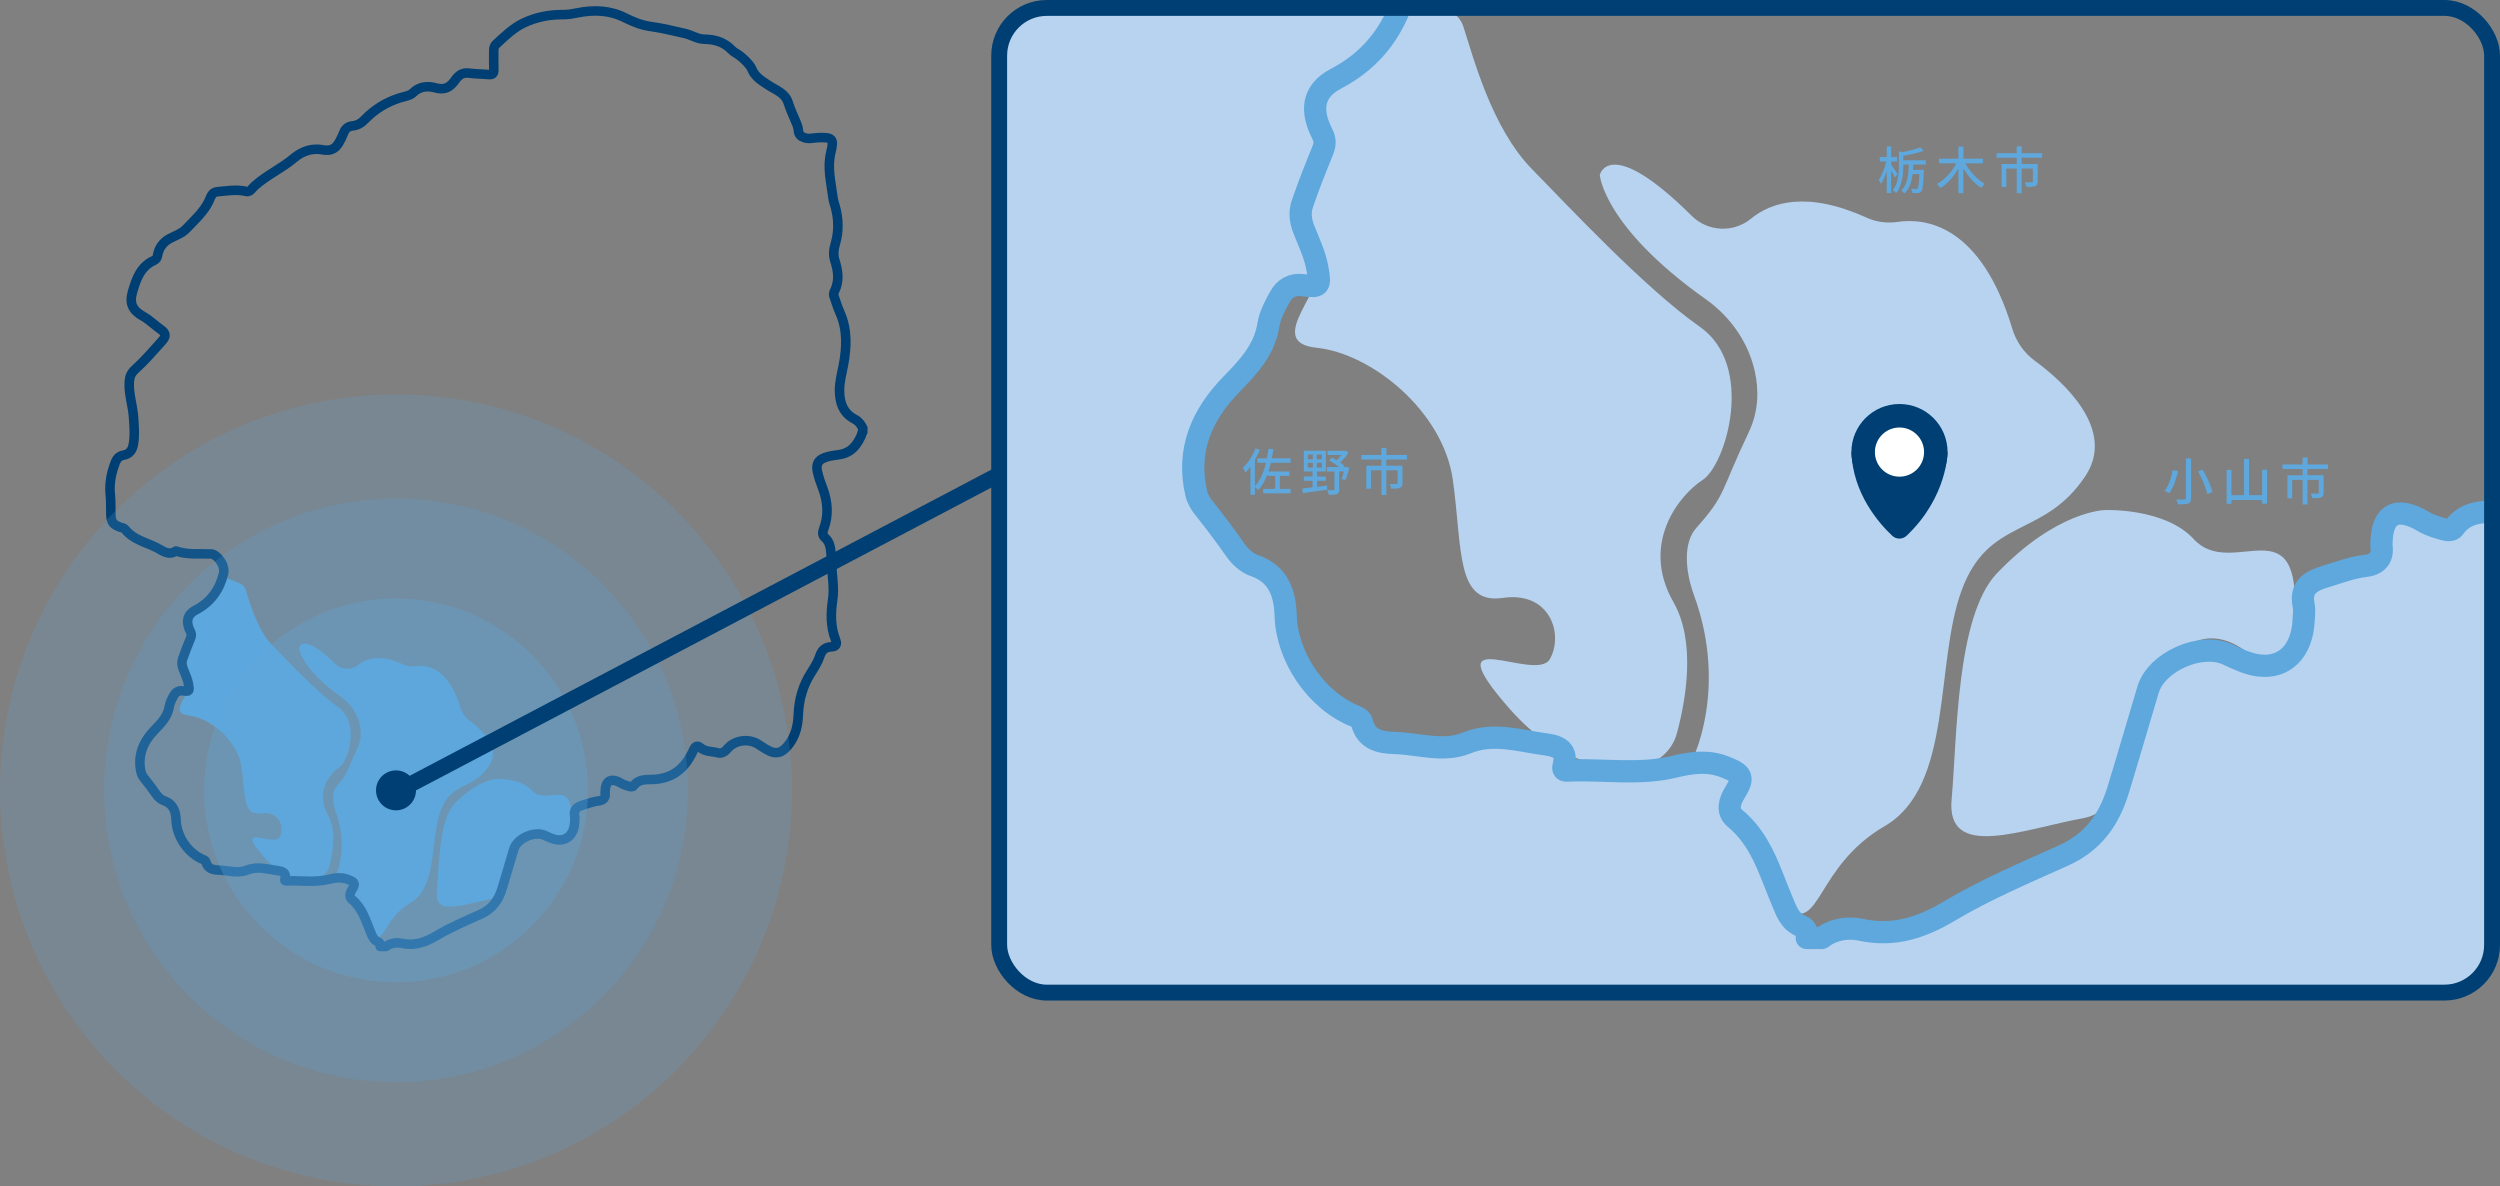 <?xml version="1.0" encoding="UTF-8"?><svg id="b" xmlns="http://www.w3.org/2000/svg" width="787.07" height="373.5" xmlns:xlink="http://www.w3.org/1999/xlink" viewBox="0 0 787.07 373.5"><rect x="0" y="0" width="787.07" height="373.5" fill="#808080" stroke="none"/><defs><clipPath id="d"><rect x="314.57" y="2.5" width="470" height="310" rx="15" ry="15" fill="none" stroke-width="0"/></clipPath></defs><g id="c"><g clip-path="url(#d)"><path d="m446.28-.7l9.85,4.08c2.17.9,3.83,2.7,4.56,4.93,2.99,9.09,8.81,31.92,21.68,45,10.67,10.84,35.33,37.35,52.8,49.58,17.47,12.23,8.26,43.43.84,48.23-7.42,4.8-19.65,20.09-9.17,38.43,7.23,12.65,3.86,31.11,1.08,41.36-1.45,5.33-5.89,9.34-11.35,10.15-9.57,1.43-25.51.09-41.27-17.88-24.89-28.39,8.3-7.86,12.67-15.72,4.37-7.86,0-21.4-14.85-19.22-14.85,2.18-12.67-15.29-15.72-37.12-3.06-21.84-25.78-39.87-42.81-41.62-17.03-1.75,3.07-18.21,1.76-29.13-1.31-10.92-10.11-7.88-7.06-18.36,3.06-10.48,5.8-19.28,6.68-31.51.63-8.88,14.1-11.02,20.21-16.61,2.3-2.11,7.23-15.79,10.11-14.59Z" fill="#b8d3ef" stroke-width="0"/><path d="m533.82,236.81c1.49-3.86,2.5-7.86,3.17-11.78,2.14-12.55.76-25.48-3.61-37.44-2.98-8.16-3.42-16.82.64-21.36,9.55-10.67,7.54-11.33,16.5-30.08,3.2-6.69,3.23-13.39,1.94-19.23-2.03-9.21-7.72-17.23-15.41-22.69-32.36-22.95-33.39-39.17-33.39-39.17,0,0,2.98-12.89,28.95,12.9,5.06,5.02,13.1,5.42,18.62.91,6.45-5.28,17.73-8.85,36.59-.28,3.02,1.37,6.39,1.75,9.67,1.27,8.37-1.24,26.04.55,36.04,33.64,1.21,4.01,3.66,7.56,7.03,10.04,9.08,6.65,25.77,21.66,15.95,36.38-13.14,19.71-30.32,12.63-38.91,35.88-8.59,23.25-2.53,61.66-24.26,74.29-21.73,12.63-20.22,33.86-30.83,25.77-10.61-8.09-13.14-37.4-21.23-40.94-8.09-3.54-9.81-2.06-7.46-8.12Z" fill="#b8d3ef" stroke-width="0"/><path d="m628.71,180.47c18.86-19.72,33.96-19.89,33.96-19.89,0,0,18.88-.77,28,9.17,12.04,13.11,34.02-11.93,31.68,25.03-2.35,36.96-10.56,2.93-28.74,6.45-18.18,3.52-18.19,52.79-37.54,56.31-19.36,3.52-43.41,13.49-41.65-5.87,1.76-19.36,1.39-57.71,14.29-71.21Z" fill="#b8d3ef" stroke-width="0"/><path d="m822.23,135v172.98c0,9.12-7.4,16.52-16.52,16.52h-484.66c-9.13,0-16.52-7.4-16.52-16.52V-.44c0-9.12,7.39-16.52,16.52-16.52h117.53c3.03,3.19,5.39,8.17,4.35,12.43-3.15,13.01-10.31,23.05-22.31,29.32-7.79,4.06-7.84,10.48-4.34,17.33.98,1.92.94,3.38.18,5.25-2.28,5.6-4.53,11.2-6.45,16.92-.84,2.49-.59,5.14.43,7.79,1.61,4.15,3.6,8.14,4.37,12.66.9,5.31.78,5.8-4.58,5.08-3.45-.47-5.84,1.04-7.34,3.79-1.48,2.71-3.05,5.6-3.51,8.58-1.28,8.07-6.4,13.41-11.75,18.91-9.22,9.46-14.12,20.57-11.03,34.12.43,1.85,1.34,3.38,2.56,4.89,3.37,4.22,6.63,8.54,9.72,12.98,1.6,2.29,3.76,4.2,6.08,5,7.78,2.7,9.61,9.03,9.83,15.87.43,13.02,9.67,26.79,22.15,31.67,1.04.41,1.66,1.01,1.87,1.86,1.28,5.42,5.82,6.32,10.05,6.43,7.62.19,15.52,3.02,22.83.03,8.35-3.4,16.2-.8,24.19.31,3.35.46,8.03,1.01,6.41,6.82-.55,1.95,1.08,1.53,1.98,1.5,10.94-.37,22.05,1.45,32.78-1.15,5.66-1.38,10.71-2.08,16.24.12,5.24,2.09,5.9,3.21,2.95,7.94-1.7,2.73-2.68,5.95-.02,8.13,8.28,6.81,10.93,16.71,14.82,25.91,1.42,3.38,2.43,6.69,6.28,8.15,1.47.55,1.71,2.13,1.53,3.63h4.7c3.71-2.84,8.38-3.46,12.37-2.58,10.4,2.27,19.23-.77,27.88-5.93,11.46-6.84,23.76-12.02,35.87-17.47,9.46-4.25,14.39-11.4,17.22-20.66,3.22-10.49,6.25-21.04,9.41-31.54,2.67-8.86,16.67-14.97,24.99-11.11,3.08,1.43,6.3,3,9.61,3.46,8.36,1.18,13.92-4.57,14.36-14.22.08-1.57.31-3.19.01-4.7-1.17-5.75,2.31-7.68,6.88-9.04,4.14-1.23,8.15-2.83,12.5-3.33,3.62-.41,5.71-2.41,5.11-6.38-.02-.15,0-.32,0-.47.03-9.59,4.74-12.2,13.26-7.12,2.08,1.24,4.24,1.8,6.45,2.47,1.2.35,2.59.28,3.1-.46,4.25-6.19,11.35-4.89,16.9-5.28,16.15-1.12,25.39-10.28,31.46-23.9.41-.91.86-1.6,1.32-2.05Z" fill="#b8d3ef" stroke-width="0"/><g id="e"><path d="m956.9-121.21v2.83c-1.02.55-.66,1.66-1.03,2.48-3.32,7.31-7.48,13.51-16.21,15.37-3.67.78-7.41.91-11.03,1.93-7.02,1.98-9.59,5.3-8.25,11.7,1.04,4.98,2.87,9.76,4.61,14.55,3.79,10.41,4.48,21.05.59,31.57-1.1,2.97-1.42,5.24,1.04,7.44,3.84,3.43,4.36,8.11,4.74,12.83.2,2.5.6,4.99.6,7.49,0,9.81,2.23,19.48.74,29.46-1.61,10.76-1.84,21.67,2.32,32.23.88,2.24,1.59,5.58-3.34,5.67-4.4.08-7.64,2.24-9.2,7.07-1.61,5-4.49,9.54-7.33,14.02-6.37,10.06-9.58,21.07-10.06,33-.34,8.6-1.92,16.79-7.39,24.06-5.49,7.3-10.47,8.95-18.12,4.45-2.14-1.26-4.23-2.6-6.3-3.97-8.02-5.31-19.37-3.83-25.54,3.67-2.09,2.54-4.87,3.67-7.41,2.93-4.69-1.36-9.98-.63-14.11-4.23-2.04-1.77-3.88-1.49-5.3,1.7-6.07,13.62-15.31,22.77-31.46,23.9-5.56.39-12.65-.92-16.9,5.28-.51.74-1.9.82-3.09.46-2.22-.67-4.37-1.21-6.46-2.46-8.52-5.09-13.23-2.48-13.26,7.11,0,.16-.02.32,0,.47.59,3.97-1.49,5.97-5.11,6.38-4.36.49-8.36,2.1-12.5,3.33-4.57,1.36-8.06,3.29-6.89,9.04.31,1.5.07,3.13,0,4.7-.44,9.65-6.01,15.4-14.37,14.22-3.3-.47-6.52-2.02-9.61-3.46-8.33-3.86-22.33,2.25-25,11.11-3.16,10.51-6.19,21.05-9.4,31.54-2.83,9.26-7.76,16.41-17.22,20.67-12.11,5.45-24.41,10.63-35.87,17.46-8.65,5.16-17.48,8.2-27.88,5.93-4-.88-8.66-.26-12.37,2.58h-4.71c.18-1.51-.07-3.08-1.53-3.64-3.84-1.46-4.85-4.76-6.28-8.14-3.88-9.2-6.52-19.1-14.81-25.91-2.66-2.19-1.67-5.4.02-8.13,2.95-4.74,2.29-5.85-2.95-7.94-5.53-2.21-10.57-1.5-16.24-.13-10.73,2.6-21.84.77-32.78,1.15-.91.03-2.53.45-1.98-1.5,1.62-5.8-3.07-6.35-6.41-6.82-7.99-1.11-15.85-3.71-24.19-.3-7.31,2.98-15.21.15-22.83-.04-4.23-.11-8.76-1.01-10.05-6.42-.2-.85-.83-1.46-1.87-1.87-12.47-4.88-21.72-18.65-22.15-31.67-.22-6.84-2.05-13.17-9.83-15.87-2.32-.81-4.48-2.7-6.08-5-3.09-4.43-6.34-8.76-9.72-12.98-1.21-1.51-2.13-3.04-2.55-4.89-3.1-13.56,1.81-24.66,11.02-34.13,5.36-5.51,10.47-10.84,11.75-18.91.47-2.98,2.05-5.86,3.52-8.57,1.5-2.76,3.89-4.26,7.34-3.8,5.36.73,5.49.23,4.58-5.07-.77-4.52-2.77-8.51-4.38-12.66-1.02-2.64-1.27-5.3-.43-7.78,1.93-5.72,4.18-11.33,6.45-16.92.76-1.88.81-3.34-.17-5.26-3.5-6.84-3.45-13.26,4.35-17.33,12-6.26,19.15-16.31,22.3-29.31,1.66-6.84-5.45-15.54-9.97-15.72-9.48-.37-19.08.89-28.32-2.37-5.92,4-10.46-.11-15.3-2.57-8.76-4.45-18.96-6.41-25.45-14.73-1.02-1.31-2.49-1.27-3.73-1.71-5.9-2.07-7.56-3.95-7.81-10.06-.21-5.18.14-10.4-.41-15.53-.89-8.27.28-16.14,3.01-23.93,1.43-4.09,2.61-7.72,7.94-8.62,3.62-.61,6.39-3.24,7.29-7.51,1.58-7.49.87-14.96.4-22.42-.59-9.62-3.99-18.87-3.47-28.72.23-4.33,1.5-7.31,4.62-10.15,7.81-7.1,14.74-15.09,21.76-22.96,3.39-3.8,3.15-6.26-1.09-9.24-4.83-3.39-9.05-7.72-14.13-10.55-8.41-4.68-11.39-10.21-8.47-20.05,3.11-10.47,6.46-19.97,17.17-24.87,1.63-.75,2.55-2.05,2.87-3.98,1.05-6.22,4.44-10.78,10.07-13.76,4.37-2.31,9.5-4.02,12.76-7.45,6.68-7.03,14.14-13.53,18.53-22.61,1.4-2.89,2.08-7.07,6.8-7.47,7.76-.65,15.48-2.1,23.26-.2,1.87.46,3.33-.7,4.44-2.06.79-.96,1.6-1.81,2.54-2.65,9.56-8.53,21.38-13.8,31.18-22.08,6.5-5.48,14.53-8.41,23.47-6.67,5.7,1.11,9.69-.53,12.66-5.57,1.49-2.52,2.82-5.18,3.85-7.92,1.28-3.41,3.31-5.39,7.1-5.77,3.91-.38,7.05-2.13,9.95-5.15,7.9-8.23,17.45-14.05,28.42-17.45,3.54-1.1,7.87-1.64,10.26-4.02,5.53-5.5,12.25-5.58,18.32-3.93,7.65,2.08,11.84-.79,15.74-6.41,2.59-3.73,5.87-6.15,10.97-5.47,5.24.71,10.58.67,15.86,1.16,3.06.29,4.29-.68,4.16-3.87-.19-4.86.03-9.74-.06-14.6-.04-2.13.16-4.27,1.69-5.69,7.07-6.54,13.92-13.39,22.85-17.52,9.93-4.59,20.37-6.59,31.27-6.48,3.91.04,7.66-.65,11.52-1.43,12.93-2.61,25.82-2.24,37.94,3.84,6.82,3.42,13.67,6.21,21.4,7.24,9.04,1.2,17.94,3.54,26.88,5.5,5.39,1.19,10.05,4.58,15.9,4.66,8.09.11,15.63,2.23,21.55,8.32,1.05,1.08,2.27,2.09,3.59,2.81,4.1,2.24,11.3,8.85,12.84,12.75,2.53,6.39,7.98,9.52,13.27,13.01,5.99,3.96,13.63,6.33,16.03,14.11,1.93,6.28,4.9,12.08,7.29,18.14.56,1.43.82,3.01.96,4.55.28,3.04,1.97,4.52,4.77,5.48,3.8,1.31,7.45.06,11.16-.06,11.19-.36,12.88.61,10.15,11.56-3.14,12.6.14,24.39,1.62,36.48.29,2.34,1.12,4.8,1.79,7.16,2.81,9.89,3.07,20.13.2,29.97-1.39,4.78-1.88,9.09-.42,13.66,2.61,8.18,3.81,16.28-.19,24.39-.62,1.26-1.11,2.61-.58,4.08,1.57,4.39,2.85,8.91,4.76,13.14,6.2,13.74,5.55,28.11,2.91,42.22-1.29,6.86-3.21,13.56-3.18,20.62.04,9.92,2.89,18.26,12.4,23.2,2.94,1.53,4.96,4.21,6.38,7.25Z" fill="none" stroke="#5ea8dd" stroke-linecap="round" stroke-linejoin="round" stroke-width="7"/></g><circle cx="598.01" cy="142.33" r="15.14" fill="#003f73" stroke-width="0"/><path d="m613.15,142.33s0,14.14-12.92,26.35c-1.25,1.18-3.23,1.18-4.49,0-4.12-3.87-12.42-13.25-12.86-26.34h30.27Z" fill="#003f73" stroke-width="0"/><circle cx="598.01" cy="142.33" r="7.74" fill="#fff" stroke-width="0"/></g><path d="m596.59,55.91c-.24-.53-.74-1.44-1.2-2.23v7.11h-1.39v-6.82c-.51,1.55-1.14,2.99-1.81,3.94-.14-.42-.48-.99-.72-1.33.98-1.33,1.92-3.7,2.4-5.75h-2.06v-1.38h2.19v-3.35h1.39v3.35h1.84v1.38h-1.84v1.02c.45.58,1.74,2.5,2.03,2.95l-.83,1.1Zm5.79-4.13c-.02.54-.05,1.12-.1,1.7h3.41s-.02.4-.03.59c-.16,4.08-.32,5.62-.77,6.15-.27.35-.58.48-1.01.53-.42.05-1.1.05-1.81.02-.03-.4-.18-.96-.4-1.34.67.06,1.26.08,1.54.08.24,0,.37-.03.51-.19.26-.3.4-1.47.54-4.51h-2.11c-.32,2.39-1.02,4.72-2.59,6.08-.22-.27-.72-.77-1.01-.98,2.02-1.74,2.34-5.25,2.37-8.12h-1.7v.34c0,2.5-.26,6.18-2.26,8.71-.18-.3-.72-.77-1.06-.94,1.76-2.29,1.92-5.43,1.92-7.76v-4.48l1.1.22c2.08-.38,4.29-.93,5.62-1.5l1.12,1.09c-1.76.66-4.21,1.22-6.45,1.58v1.41h7.09v1.34h-3.94Z" fill="#5ea8dd" stroke-width="0"/><path d="m618.73,51.41c1.39,2.59,3.78,5.14,6.13,6.47-.35.29-.86.88-1.1,1.28-2.11-1.33-4.15-3.62-5.63-6.11v7.76h-1.58v-7.73c-1.46,2.56-3.49,4.8-5.65,6.13-.24-.37-.75-.96-1.1-1.26,2.42-1.31,4.74-3.87,6.1-6.53h-5.44v-1.47h6.1v-3.81h1.58v3.81h6.13v1.47h-5.52Z" fill="#5ea8dd" stroke-width="0"/><path d="m636.46,49.66v1.95h5.07v5.51c0,.78-.18,1.22-.75,1.46-.61.24-1.5.26-2.8.26-.08-.45-.29-1.07-.51-1.47.96.05,1.9.05,2.18.03.27-.02.35-.08.35-.3v-4.02h-3.54v7.76h-1.54v-7.76h-3.28v5.79h-1.49v-7.25h4.77v-1.95h-6.35v-1.44h6.34v-2.19h1.58v2.19h6.45v1.44h-6.48Z" fill="#5ea8dd" stroke-width="0"/><path d="m685.72,148.3c-.53,2.34-1.42,5.23-2.82,7.01-.37-.27-1.02-.64-1.42-.78,1.34-1.66,2.19-4.42,2.56-6.53l1.68.3Zm4.08-3.97v12.5c0,.99-.26,1.42-.88,1.68-.64.24-1.67.29-3.19.27-.1-.42-.35-1.12-.59-1.55,1.09.05,2.26.05,2.59.03.34-.02.45-.11.45-.43v-12.5h1.62Zm3.65,3.54c1.36,2.23,2.67,5.14,3.07,7.07l-1.62.64c-.34-1.89-1.6-4.87-2.9-7.17l1.44-.54Z" fill="#5ea8dd" stroke-width="0"/><path d="m713.73,147.89v10.68h-1.54v-1.15h-9.67v1.18h-1.52v-10.68h1.52v7.97h3.97v-11.41h1.57v11.41h4.13v-8h1.54Z" fill="#5ea8dd" stroke-width="0"/><path d="m726.46,147.66v1.95h5.07v5.51c0,.78-.18,1.22-.75,1.46-.61.24-1.5.26-2.8.26-.08-.45-.29-1.07-.51-1.47.96.05,1.9.05,2.18.03.27-.02.35-.08.35-.3v-4.02h-3.54v7.76h-1.54v-7.76h-3.28v5.79h-1.49v-7.25h4.77v-1.95h-6.35v-1.44h6.34v-2.19h1.58v2.19h6.45v1.44h-6.48Z" fill="#5ea8dd" stroke-width="0"/><path d="m400.11,145.69c-.22.96-.48,1.87-.77,2.74h6.63v1.38h-3.04v4.1h3.38v1.41h-8.61v-1.41h3.76v-4.1h-2.43v-.46c-.74,1.94-1.66,3.62-2.87,4.96-.21-.24-.72-.77-1.07-1.07v2.53h-1.41v-8.84c-.51.69-1.04,1.31-1.57,1.86-.14-.34-.58-1.14-.82-1.5,1.57-1.47,3.07-3.78,3.97-6.13l1.39.45c-.43,1.07-.98,2.16-1.57,3.19v8.26c1.68-1.79,2.77-4.34,3.49-7.35h-2.71v-1.41h3.01c.19-.98.35-1.98.5-3.03l1.52.18c-.14.98-.3,1.94-.48,2.85h5.92v1.41h-6.23Z" fill="#5ea8dd" stroke-width="0"/><path d="m414.67,153.26c1.02-.13,2.08-.26,3.12-.4l.03,1.31c-2.74.42-5.65.8-7.67,1.09l-.16-1.46c.88-.1,2-.22,3.23-.38v-2.06h-2.74v-1.34h2.74v-1.58h-2.74v-6.53h6.95v6.53h-2.77v1.58h2.77v1.34h-2.77v1.9Zm-2.95-8.68h1.6v-1.49h-1.6v1.49Zm0,2.64h1.6v-1.5h-1.6v1.5Zm4.43-4.13h-1.58v1.49h1.58v-1.49Zm0,2.62h-1.58v1.5h1.58v-1.5Zm8.68,1.5c-.35,1.36-.8,2.91-1.25,3.89l-1.2-.3c.24-.59.5-1.49.72-2.37h-1.5v5.67c0,.77-.14,1.2-.69,1.42-.54.26-1.38.27-2.56.27-.05-.42-.24-1.06-.45-1.47.85.03,1.67.03,1.9.02.24,0,.32-.06.32-.27v-5.63h-2.37v-1.41h3.81c-.88-.72-2.08-1.52-3.15-2.06l.93-.91c.48.24.99.51,1.49.82.51-.48,1.02-1.07,1.44-1.63h-4.32v-1.33h5.35l.3-.08.96.67c-.67,1.06-1.66,2.21-2.66,3.07.53.37.99.74,1.34,1.07l-.35.38h.69l.24-.05,1.01.24Z" fill="#5ea8dd" stroke-width="0"/><path d="m436.46,144.66v1.95h5.07v5.51c0,.78-.18,1.22-.75,1.46-.61.24-1.5.26-2.8.26-.08-.45-.29-1.07-.51-1.47.96.05,1.9.05,2.18.03.27-.02.35-.08.35-.3v-4.02h-3.54v7.76h-1.54v-7.76h-3.28v5.79h-1.49v-7.25h4.77v-1.95h-6.35v-1.44h6.34v-2.19h1.58v2.19h6.45v1.44h-6.48Z" fill="#5ea8dd" stroke-width="0"/><rect x="314.57" y="2.5" width="470" height="310" rx="15" ry="15" fill="none" stroke="#003f73" stroke-miterlimit="10" stroke-width="5"/><path d="m71.69,182.1l3.86,1.6c.85.35,1.5,1.06,1.79,1.93,1.17,3.56,3.45,12.5,8.49,17.62,4.18,4.25,13.83,14.62,20.67,19.41s3.24,17,.33,18.88c-2.91,1.88-7.7,7.87-3.59,15.05,2.83,4.95,1.51,12.18.42,16.19-.57,2.09-2.31,3.66-4.44,3.98-3.75.56-9.99.04-16.16-7-9.75-11.12,3.25-3.08,4.96-6.16s0-8.38-5.81-7.52-4.96-5.99-6.16-14.54c-1.2-8.55-10.09-15.61-16.76-16.3-6.67-.68,1.2-7.13.69-11.41-.51-4.28-3.96-3.08-2.76-7.19,1.2-4.1,2.27-7.55,2.61-12.34.25-3.48,5.52-4.32,7.91-6.5.9-.82,2.83-6.18,3.96-5.71Z" fill="#5ea8dd" stroke-width="0"/><path d="m105.96,275.09c.58-1.51.98-3.08,1.24-4.61.84-4.92.3-9.97-1.41-14.66-1.17-3.19-1.34-6.59.25-8.36,3.74-4.18,2.95-4.44,6.46-11.78,1.25-2.62,1.26-5.24.76-7.53-.8-3.61-3.02-6.75-6.04-8.88-12.67-8.99-13.07-15.34-13.07-15.34,0,0,1.17-5.05,11.33,5.05,1.98,1.97,5.13,2.12,7.29.36,2.52-2.07,6.94-3.47,14.33-.11,1.18.54,2.5.69,3.79.5,3.28-.49,10.19.22,14.11,13.17.47,1.57,1.43,2.96,2.75,3.93,3.55,2.6,10.09,8.48,6.25,14.24-5.14,7.72-11.87,4.95-15.24,14.05-3.36,9.1-.99,24.14-9.5,29.09-8.51,4.95-7.92,13.26-12.07,10.09-4.16-3.17-5.14-14.64-8.31-16.03-3.17-1.39-3.84-.81-2.92-3.18Z" fill="#5ea8dd" stroke-width="0"/><path d="m143.12,253.03c7.39-7.72,13.3-7.79,13.3-7.79,0,0,7.39-.3,10.96,3.59,4.71,5.13,13.32-4.67,12.4,9.8-.92,14.47-4.13,1.15-11.25,2.53s-7.12,20.67-14.7,22.05c-7.58,1.38-17,5.28-16.31-2.3.69-7.58.54-22.6,5.6-27.88Z" fill="#5ea8dd" stroke-width="0"/><g id="f"><path d="m271.62,134.91v1.11c-.4.21-.26.65-.4.97-1.3,2.86-2.93,5.29-6.35,6.02-1.44.31-2.9.36-4.32.76-2.75.77-3.76,2.08-3.23,4.58.41,1.95,1.12,3.82,1.81,5.7,1.48,4.08,1.76,8.24.23,12.36-.43,1.16-.56,2.05.41,2.91,1.5,1.34,1.71,3.18,1.86,5.02.08.98.23,1.95.23,2.93,0,3.84.87,7.63.29,11.53-.63,4.21-.72,8.49.91,12.62.35.88.62,2.19-1.31,2.22-1.72.03-2.99.88-3.6,2.77-.63,1.96-1.76,3.74-2.87,5.49-2.5,3.94-3.75,8.25-3.94,12.92-.13,3.37-.75,6.57-2.89,9.42-2.15,2.86-4.1,3.51-7.1,1.74-.84-.49-1.66-1.02-2.47-1.56-3.14-2.08-7.58-1.5-10,1.44-.82.99-1.91,1.44-2.9,1.15-1.84-.53-3.91-.25-5.53-1.66-.8-.69-1.52-.58-2.07.66-2.38,5.33-5.99,8.92-12.32,9.36-2.18.15-4.95-.36-6.62,2.07-.2.29-.74.32-1.21.18-.87-.26-1.71-.47-2.53-.96-3.34-1.99-5.18-.97-5.19,2.79,0,.06,0,.12,0,.18.23,1.55-.58,2.34-2,2.5-1.71.19-3.27.82-4.89,1.3-1.79.53-3.16,1.29-2.7,3.54.12.59.03,1.23,0,1.84-.17,3.78-2.35,6.03-5.62,5.57-1.29-.18-2.55-.79-3.76-1.35-3.26-1.51-8.74.88-9.79,4.35-1.24,4.11-2.42,8.24-3.68,12.35-1.11,3.63-3.04,6.43-6.74,8.09-4.74,2.13-9.56,4.16-14.04,6.84-3.39,2.02-6.85,3.21-10.92,2.32-1.56-.34-3.39-.1-4.84,1.01h-1.84c.07-.59-.03-1.21-.6-1.43-1.5-.57-1.9-1.86-2.46-3.19-1.52-3.6-2.55-7.48-5.8-10.15-1.04-.86-.66-2.12,0-3.18,1.16-1.86.9-2.29-1.16-3.11-2.17-.87-4.14-.59-6.36-.05-4.2,1.02-8.55.3-12.83.45-.36.01-.99.18-.78-.59.64-2.27-1.2-2.49-2.51-2.67-3.13-.44-6.2-1.45-9.47-.12-2.86,1.17-5.95.06-8.94-.02-1.66-.04-3.43-.4-3.94-2.52-.08-.33-.32-.57-.73-.73-4.88-1.91-8.5-7.3-8.67-12.4-.09-2.68-.8-5.16-3.85-6.21-.91-.32-1.75-1.06-2.38-1.96-1.21-1.74-2.48-3.43-3.81-5.08-.47-.59-.83-1.19-1-1.91-1.21-5.31.71-9.66,4.32-13.36,2.1-2.16,4.1-4.24,4.6-7.41.18-1.17.8-2.3,1.38-3.36.59-1.08,1.52-1.67,2.87-1.49,2.1.29,2.15.09,1.79-1.99-.3-1.77-1.08-3.33-1.71-4.96-.4-1.03-.5-2.07-.17-3.05.75-2.24,1.64-4.44,2.53-6.62.3-.74.32-1.31-.07-2.06-1.37-2.68-1.35-5.19,1.7-6.78,4.7-2.45,7.5-6.38,8.73-11.48.65-2.68-2.14-6.09-3.9-6.16-3.71-.15-7.47.35-11.09-.93-2.32,1.57-4.1-.04-5.99-1.01-3.43-1.74-7.42-2.51-9.97-5.77-.4-.51-.98-.5-1.46-.67-2.31-.81-2.96-1.55-3.06-3.94-.08-2.03.05-4.07-.16-6.08-.35-3.24.11-6.32,1.18-9.37.56-1.6,1.02-3.02,3.11-3.37,1.42-.24,2.5-1.27,2.86-2.94.62-2.93.34-5.86.16-8.78-.23-3.77-1.56-7.39-1.36-11.24.09-1.69.59-2.86,1.81-3.97,3.06-2.78,5.77-5.91,8.52-8.99,1.33-1.49,1.23-2.45-.43-3.62-1.89-1.33-3.54-3.02-5.53-4.13-3.29-1.83-4.46-4-3.31-7.85,1.22-4.1,2.53-7.82,6.72-9.74.64-.29,1-.8,1.13-1.56.41-2.44,1.74-4.22,3.94-5.39,1.71-.9,3.72-1.57,5-2.92,2.62-2.75,5.53-5.3,7.25-8.85.55-1.13.81-2.77,2.66-2.92,3.04-.26,6.06-.82,9.11-.08.73.18,1.3-.27,1.74-.81.31-.38.63-.71,1-1.04,3.74-3.34,8.37-5.4,12.21-8.64,2.54-2.15,5.69-3.29,9.19-2.61,2.23.43,3.8-.21,4.96-2.18.58-.99,1.1-2.03,1.51-3.1.5-1.33,1.3-2.11,2.78-2.26,1.53-.15,2.76-.83,3.9-2.02,3.09-3.22,6.83-5.5,11.13-6.83,1.39-.43,3.08-.64,4.02-1.57,2.17-2.15,4.8-2.19,7.17-1.54,2.99.82,4.63-.31,6.16-2.51,1.01-1.46,2.3-2.41,4.29-2.14,2.05.28,4.14.26,6.21.45,1.2.11,1.68-.27,1.63-1.52-.08-1.9.01-3.81-.02-5.72-.02-.83.06-1.67.66-2.23,2.77-2.56,5.45-5.24,8.95-6.86,3.89-1.8,7.98-2.58,12.24-2.54,1.53.02,3-.26,4.51-.56,5.06-1.02,10.11-.88,14.86,1.5,2.67,1.34,5.35,2.43,8.38,2.83,3.54.47,7.03,1.39,10.52,2.15,2.11.46,3.94,1.79,6.23,1.82,3.17.04,6.12.87,8.44,3.26.41.42.89.82,1.41,1.1,1.61.88,4.42,3.47,5.03,4.99.99,2.5,3.13,3.73,5.19,5.1,2.34,1.55,5.34,2.48,6.28,5.53.76,2.46,1.92,4.73,2.85,7.1.22.56.32,1.18.38,1.78.11,1.19.77,1.77,1.87,2.15,1.49.51,2.92.02,4.37-.02,4.38-.14,5.04.24,3.98,4.53-1.23,4.93.06,9.55.63,14.28.11.92.44,1.88.7,2.8,1.1,3.87,1.2,7.88.08,11.74-.55,1.87-.74,3.56-.17,5.35,1.02,3.2,1.49,6.38-.07,9.55-.24.5-.43,1.02-.23,1.6.62,1.72,1.12,3.49,1.87,5.15,2.43,5.38,2.17,11.01,1.14,16.53-.5,2.69-1.26,5.31-1.24,8.07.02,3.88,1.13,7.15,4.85,9.08,1.15.6,1.94,1.65,2.5,2.84Z" fill="none" stroke="#003f73" stroke-linecap="round" stroke-linejoin="round" stroke-width="3"/></g><circle cx="124.67" cy="248.83" r="124.67" fill="#5ea8dd" opacity=".2" stroke-width="0"/><circle cx="124.67" cy="248.83" r="91.89" fill="#5ea8dd" opacity=".2" stroke-width="0"/><circle cx="124.67" cy="248.83" r="60.42" fill="#5ea8dd" opacity=".3" stroke-width="0"/><circle cx="124.67" cy="248.83" r="6.29" fill="#003f73" stroke-width="0"/><line x1="124.34" y1="249.5" x2="314.34" y2="149.5" fill="none" stroke="#003f73" stroke-linecap="round" stroke-miterlimit="10" stroke-width="5"/></g></svg>